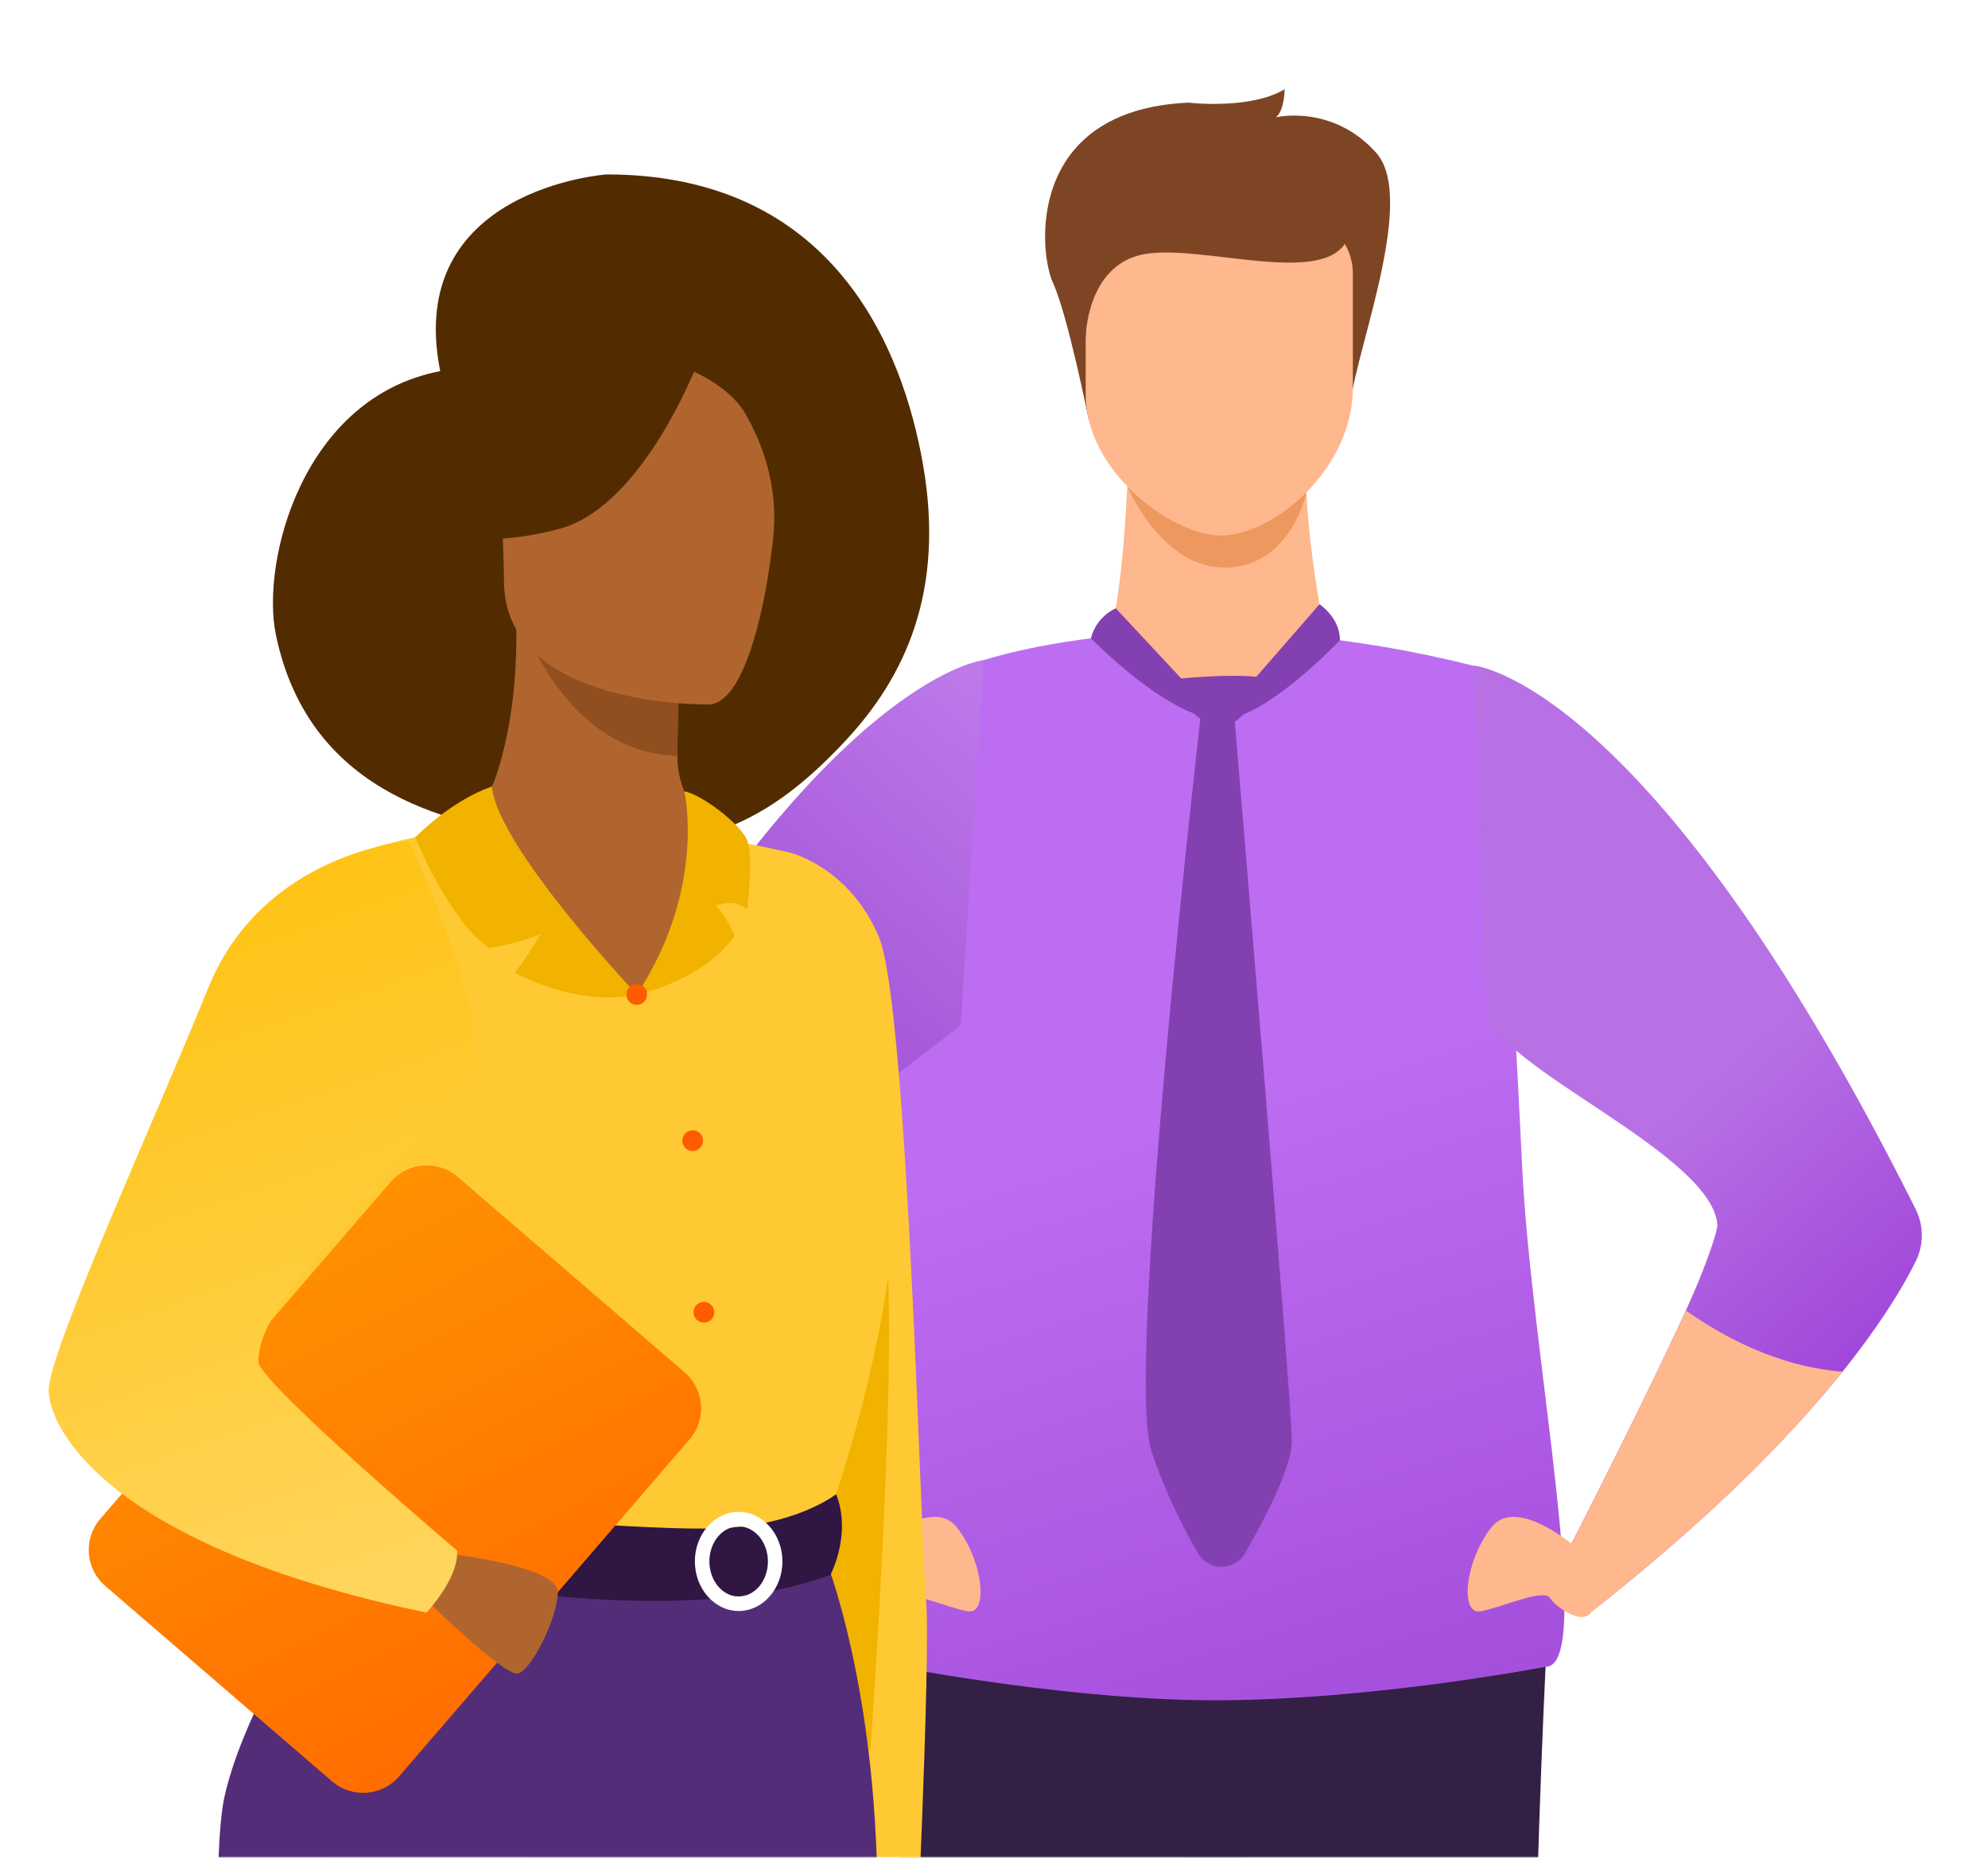 <svg xmlns="http://www.w3.org/2000/svg" width="490" height="458" fill="none"><mask id="a" width="490" height="458" x="0" y="0" maskUnits="userSpaceOnUse" style="mask-type:alpha"><rect width="490" height="458" fill="#FB0" rx="5"/></mask><g mask="url(#a)"><g filter="url(#b)"><path fill="#FFB78E" d="M242.017 101.038s-.911 28.164-4.515 40.785l-28.533 19.905L316.372 177.8l-25.61-35.393s-7.737-37.765-3.681-51.736c4.056-13.964-45.064 10.367-45.064 10.367Z"/><path fill="#ED985F" d="M241.871 104.927c0-.007 8.495 20.448 24.491 19.996 15.995-.453 19.641-18.542 19.641-18.542l-44.132-1.454Z"/><path fill="#7E4525" d="M232.324 88.375s-5.169-25.791-8.773-33.605c-3.604-7.813-6.61-42.663 33.347-44.465 0 0 15.321 1.802 23.732-3.305 0 0 0 5.107-2.101 6.909 0 0 13.818-3.305 24.637 8.71 10.812 12.016-7.208 54.075-6.311 63.99l-64.531 1.766Z"/><path fill="#FFB78E" d="M264.532 117.025c-11.592-.201-32.93-15.64-32.93-34.753V52.445c0-6.978 4.87-12.69 10.812-12.69h44.222c5.948 0 10.812 5.712 10.812 12.69v28.137c.007 20.044-19.627 36.673-32.916 36.443Z"/><path fill="#7E4525" d="M231.6 68.365s.063-17.922 14.256-20.677c14.193-2.756 45.968 8.738 50.47-4.335 4.509-13.066-61.407-12.844-64.726-4.508-3.319 8.342 0 29.52 0 29.52Z"/><path fill="#332044" d="M184.734 372.938s4.523 138.038-2.24 216.798c-6.756 78.759.049 188.368.049 188.368s21.617 11.918 45.05 0c0 0 25.701-152.154 25.534-188.368-.174-38.566 27.969-210.779 27.969-210.779l-96.362-6.019Z"/><path fill="#332044" d="M344.6 778.098s-21.61 11.926-45.043 0c0 0-25.694-152.154-25.534-188.368.07-16.288-4.905-56.419-10.68-97.336-7.903-55.981-17.296-113.436-17.296-113.436l100.105-6.255s-8.259 138.274-1.496 217.027c6.763 78.766-.056 188.368-.056 188.368Z"/><path fill="url(#c)" d="M344.957 395.907s-42.677 8.265-81.612 8.265c-16.983 0-35.427-1.864-50.122-3.827-16.239-2.156-27.886-4.432-27.886-4.432s-8.655.759-3.541-41.898c3.882-32.464 2.665-61.776 1.802-91.93-.097-3.353-.028-7.319.181-11.737 1.656-35.157 12.294-98.456 20.399-101.852 0 0 12.051-4.48 33.341-6.658 0 .417 12.357 18.479 27.023 20.504 9.114-3.604 16.267-6.679 26.237-19.92 12.628 1.468 26.397 3.973 41.126 7.932 0 0 1.531 6.707 7.319 123.044 2.289 46.066 18.02 122.662 5.733 122.509Z"/><path fill="#23152F" d="M274.02 589.729c.069-16.288-4.905-56.419-10.68-97.336 5.99-24.442 20.594-47.965 20.594-47.965 18.479 51.826-9.914 145.301-9.914 145.301Z"/><path fill="url(#d)" d="M144.159 286.964c-.397 1.267 2.532 9.644 7.758 21.11 10.763 23.551 28.637 58.332 28.637 58.332-2.588 9.817-5.427 15.884-5.427 15.884-30.064-23.621-49.454-43.721-61.832-59.132-12.127-15.126-17.533-25.743-19.697-30.787a7.464 7.464 0 0 1 .188-6.262c66.173-133.411 112.608-138.358 112.608-138.358l-5.566 90.058s-53.9 40.319-56.669 49.155Z"/><path fill="#FFB78E" d="M176.986 368.118s16.225-15.022 22.834-6.61c6.61 8.412 7.814 21.631 2.707 20.727-5.107-.905-15.62-5.713-17.123-3.305-1.502 2.4-8.23 6.999-10.276 3.346-2.045-3.639 1.858-14.158 1.858-14.158Z"/><path fill="#FFB78E" d="M180.563 366.405c-2.588 9.817-5.427 15.884-5.427 15.884-30.063-23.621-49.454-43.721-61.831-59.132 9.33-.696 22.946-4.028 38.621-15.077 10.763 23.544 28.637 58.325 28.637 58.325Z"/><path fill="url(#e)" d="M436.152 283.068a14.439 14.439 0 0 1 .042 12.871c-2.867 5.775-8.273 15.035-18.048 27.211-12.378 15.411-31.761 35.511-61.825 59.132 0 0-2.838-6.067-5.427-15.884 0 0 17.874-34.781 28.638-58.332 5.225-11.466 7.855-19.787 7.757-21.109-.974-13.971-35.135-30.439-49.732-43.116l-6.937-6.039-3.347-88.723c.007.007 43.576 3.583 108.879 133.989Z"/><path fill="#FFB78E" d="M354.457 368.118s-16.225-15.022-22.834-6.61c-6.61 8.412-7.814 21.631-2.707 20.727 5.107-.905 15.62-5.713 17.123-3.305 1.503 2.4 8.23 6.999 10.276 3.346 2.045-3.639-1.858-14.158-1.858-14.158Z"/><path fill="#FFB78E" d="M350.898 366.405c2.589 9.817 5.427 15.884 5.427 15.884 30.064-23.621 49.455-43.721 61.825-59.132-9.33-.696-22.946-4.028-38.621-15.077-10.764 23.544-28.631 58.325-28.631 58.325Z"/><path fill="#8340B1" d="M239.009 134.956s-4.773 1.99-6.122 7.396c0 0 19.126 19.676 31.643 19.975l-25.521-27.371Zm25.53 27.372 24.692-28.366s5.1 3.353 5.024 8.878c0 0-19.099 20.239-29.716 19.488Z"/><path fill="#8340B1" d="M260.088 160.24s-18.848 162.681-12.281 182.51c3.382 10.207 7.904 19.036 11.494 25.2 2.582 4.432 8.996 4.425 11.564-.027 5.002-8.69 11.542-21.263 11.542-27.643 0-10.339-14.297-180.186-14.297-180.186l-8.022.146Z"/><path fill="#8340B1" d="M255.151 152.268s11.39-1.141 18.327-.439c1.377.139 2.143 1.642 1.468 2.853-1.941 3.5-5.907 9.566-10.054 9.566-5.823-.006-14.903-11.577-9.741-11.98Z"/></g><g filter="url(#f)"><path fill="#522C00" d="M96.502 75.5C87.5 30.5 137.5 27 137.5 27c56 0 73.023 43 77.999 71.5 5.5 31.5-4.581 52.5-18.999 68-20.954 22.527-39.5 29.5-74.501 24l-.046-.007c-20.009-3.144-57.446-9.027-65.952-49.993-3.737-18 6.497-58.5 40.501-65Z"/><path fill="#E8945B" d="M175.478 602.543c-15.966 102.822-28.994 213.598-22.802 271.857 4.938 16.291 19.96 21.65 33.226 23.706l-9.059 9.988-25.643 1.596-34.298-13.307s1.945-6.772 3.453-18.577c1.747-13.711-4.763-45.008-4.763-45.008s-17.26-108.101-7.884-132.443c2.66-6.915 4.399-14.822 5.447-23.413v-.008c2.683-21.864.976-48.128-.993-73.652-2.135-27.732-4.597-54.583-2.08-73.994 11.504-88.579 11.242-165.137 11.242-165.137l67.174-.349s19.316 53.971 10.686 100.376c-7.335 39.466-15.878 87.959-23.706 138.365Z"/><path fill="#FFC933" d="M182.962 194.26s14.656 3.707 21.738 20.936c7.082 17.228 10.234 148.758 11.536 162.937 1.31 14.172-3.065 102.583-3.065 102.583s-10.361 3.652-18.102-2.27c-28.081-21.484-15.219-140.613-15.219-140.613l3.112-143.573Z"/><path fill="#F2B200" d="M202.464 416.225s7.582-103.424 3.43-130.227c-1.469-9.488-18.459 6.978-20.388 31.241-1.93 24.27 16.958 98.986 16.958 98.986Z"/><path fill="#FFB78E" d="M137.603 592.095c-15.966 102.821-41.237 224.816-35.044 283.082 4.938 16.291 19.959 21.65 33.226 23.707l-9.051 9.979-25.644 1.604-34.297-13.306s1.945-6.772 3.453-18.578c1.747-13.719-4.763-45.008-4.763-45.008s-17.26-108.101-7.884-132.442c2.66-6.916 4.398-14.831 5.446-23.413v-.008c2.684-21.865.985-48.128-.992-73.653-2.136-27.724-4.597-54.582-2.08-73.994 11.504-88.578 11.242-165.137 11.242-165.137l67.174-.349s19.316 53.971 10.686 100.376c-7.344 39.458-3.644 76.733-11.472 127.14Z"/><path fill="#FFC933" d="M53.078 263.205s-1.19 18.101.207 39.807c.929 14.386 15.585 33.591 17.673 38.347 5.248 11.933 11.099 13.846 11.099 13.846l45.27 10.845 15.918 3.811 50.057-15.236s22.5-63.855 13.147-99.685c-9.36-35.83-23.492-60.672-23.492-60.672s-57.719-14.688-102.305-1.421l-27.574 70.358Z"/><path fill="#542D78" d="M203.276 478.921c-5.216 67.88-11.472 125.067-11.472 125.067s-31.527 21.484-76.281 24.429l-.008.008h-.008c-20.451 1.342-43.65-1.175-67.873-11.377 0 0-10.066-163.811-4.342-189.947 5.732-26.128 31.51-62.18 31.51-62.18l116.851 3.906s16.839 42.205 11.623 110.094Z"/><path fill="#301642" d="M194.079 352.36s-9.924 7.94-29.725 8.44c-23.651.595-82.29-5.597-82.29-5.597s-2.564 7.288-2.421 14.973c0 0 71.667 17.681 113.063 2.048 0-.008 5.295-10.098 1.373-19.864Z"/><path fill="#fff" d="M159.27 368.995c-.032-6.733 4.779-12.243 10.726-12.266 5.954-.032 10.821 5.422 10.853 12.155.031 6.732-4.78 12.242-10.726 12.274-5.947.024-10.814-5.431-10.853-12.163Zm3.58-.016c.024 4.763 3.279 8.622 7.257 8.598 3.977-.024 7.193-3.914 7.169-8.677-.024-4.764-3.279-8.622-7.264-8.599-3.97.024-7.186 3.914-7.162 8.678Z"/><path fill="url(#g)" d="m13.939 374.98 55.908 48.176c4.906 4.223 12.306 3.676 16.53-1.231l71.588-83.084c4.224-4.899 3.676-12.306-1.231-16.53l-55.908-48.167c-4.899-4.224-12.298-3.676-16.53 1.23l-71.58 83.077c-4.232 4.898-3.676 12.306 1.223 16.529Z"/><path fill="#B0652E" d="M98.662 367.074s26.883 3.001 26.835 9.384c-.048 6.376-6.597 19.515-9.908 20.119-3.319.595-21.96-17.61-21.96-17.61l5.033-11.893Z"/><path fill="url(#h)" d="M88.761 191.354s-35.862 2.699-49.438 36.203C25.747 261.052-.047 317.318 0 326.758c.048 9.439 14.775 38.473 93.128 54.796 0 0 8.05-8.558 7.526-15.291 0 0-49.072-41.712-48.97-46.619.2-9.281 7.9-21.563 50.574-64.697 11.599-11.726-13.497-63.593-13.497-63.593Z"/><path fill="#B0652E" d="M94.384 189.591c7.256-1.652 13.251-6.788 15.72-13.815 2.969-8.463 5.303-20.951 5.168-36.576l2.271.437 38.211 7.36s-.809 12.02-.77 23.333v.286c.008 9.829 6.495 18.467 15.95 21.142 4.827 1.366-22.793 38.124-25.977 37.426-6.629-1.469-52.875-39.069-50.573-39.593Z"/><path fill="#914E1E" d="M155.758 146.996s-.809 12.02-.77 23.334c-21.364-.492-32.749-19.92-37.433-30.693l38.203 7.359Z"/><path fill="#B0652E" d="M162.944 157.676s-50.533 1.095-50.732-30.384c-.198-31.479-6.851-52.534 25.398-54.566 32.257-2.033 38.601 9.94 41.221 20.427 2.628 10.496-2.747 63.427-15.887 64.523Z"/><path fill="#522C00" d="M160.629 71.836s-13.64 37.005-34.854 42.571c-21.206 5.573-30.447-.072-30.447-.072s16.22-13.02 19.483-35.631c.008.008 35.29-24.398 45.818-6.868Z"/><path fill="#522C00" d="M157.223 74.845s10.281 3.779 14.544 11.242c4.168 7.296 7.733 16.966 6.979 28.867 0 0 10.297-25.16-1.493-39.291-12.504-14.998-20.03-.818-20.03-.818Z"/><path fill="#F2B200" d="M144.97 229.177s-34.369-36.338-35.727-51.248c0 0-8.701 2.469-18.903 12.496 0 0 8.32 20.539 18.165 27.271 0 0 7.129-1.04 12.742-3.382 0 0-3.533 5.939-6.351 9.488 0-.008 15.537 8.701 30.074 5.375Z"/><path fill="#F2B200" d="M156.687 179.08s5.518 23.858-11.718 50.097c0 0 15.958-3.136 24.111-14.45 0 0-2.58-6.033-4.747-7.423 0 0 4.787-1.937 7.812.85 0 0 1.754-13.219-.087-17.236-1.85-4.01-11.147-11.06-15.371-11.838Z"/><path fill="#FF5B00" d="M142.406 229.191a2.545 2.545 0 1 1 5.09-.022 2.545 2.545 0 0 1-5.09.022Zm13.778 36.022a2.544 2.544 0 1 1 5.088-.026 2.544 2.544 0 0 1-5.088.026Zm2.769 42.314a2.545 2.545 0 1 1 5.09-.022 2.545 2.545 0 0 1-5.09.022Z"/></g></g><defs><linearGradient id="c" x1="232.5" x2="435" y1="165.5" y2="803.5" gradientUnits="userSpaceOnUse"><stop offset=".142" stop-color="#BD6DF1"/><stop offset="1" stop-color="#6500A7"/></linearGradient><linearGradient id="d" x1="264" x2="38.5" y1="167.5" y2="423" gradientUnits="userSpaceOnUse"><stop stop-color="#C584F0"/><stop offset="1" stop-color="#6500A8"/></linearGradient><linearGradient id="e" x1="338" x2="470.5" y1="292.5" y2="447.5" gradientUnits="userSpaceOnUse"><stop stop-color="#B771E4"/><stop offset="1" stop-color="#7A00CB"/></linearGradient><linearGradient id="g" x1="85.004" x2="-28.553" y1="520" y2="297.917" gradientUnits="userSpaceOnUse"><stop offset=".083" stop-color="#FF5B00"/><stop offset="1" stop-color="#F90"/></linearGradient><linearGradient id="h" x1="-28.5" x2="86.5" y1="174" y2="507" gradientUnits="userSpaceOnUse"><stop stop-color="#FFBE00"/><stop offset="1" stop-color="#FFE18E"/></linearGradient><filter id="b" width="380.688" height="818.979" x="93" y="7" color-interpolation-filters="sRGB" filterUnits="userSpaceOnUse"><feFlood flood-opacity="0" result="BackgroundImageFix"/><feColorMatrix in="SourceAlpha" result="hardAlpha" values="0 0 0 0 0 0 0 0 0 0 0 0 0 0 0 0 0 0 127 0"/><feOffset dx="36" dy="15"/><feComposite in2="hardAlpha" operator="out"/><feColorMatrix values="0 0 0 0 0 0 0 0 0 0 0 0 0 0 0 0 0 0 0.04 0"/><feBlend in2="BackgroundImageFix" result="effect1_dropShadow_3134_6430"/><feBlend in="SourceGraphic" in2="effect1_dropShadow_3134_6430" result="shape"/></filter><filter id="f" width="229.023" height="905.145" x="0" y="27" color-interpolation-filters="sRGB" filterUnits="userSpaceOnUse"><feFlood flood-opacity="0" result="BackgroundImageFix"/><feColorMatrix in="SourceAlpha" result="hardAlpha" values="0 0 0 0 0 0 0 0 0 0 0 0 0 0 0 0 0 0 127 0"/><feOffset dx="12" dy="16"/><feComposite in2="hardAlpha" operator="out"/><feColorMatrix values="0 0 0 0 0 0 0 0 0 0 0 0 0 0 0 0 0 0 0.07 0"/><feBlend in2="BackgroundImageFix" result="effect1_dropShadow_3134_6430"/><feBlend in="SourceGraphic" in2="effect1_dropShadow_3134_6430" result="shape"/></filter></defs></svg>